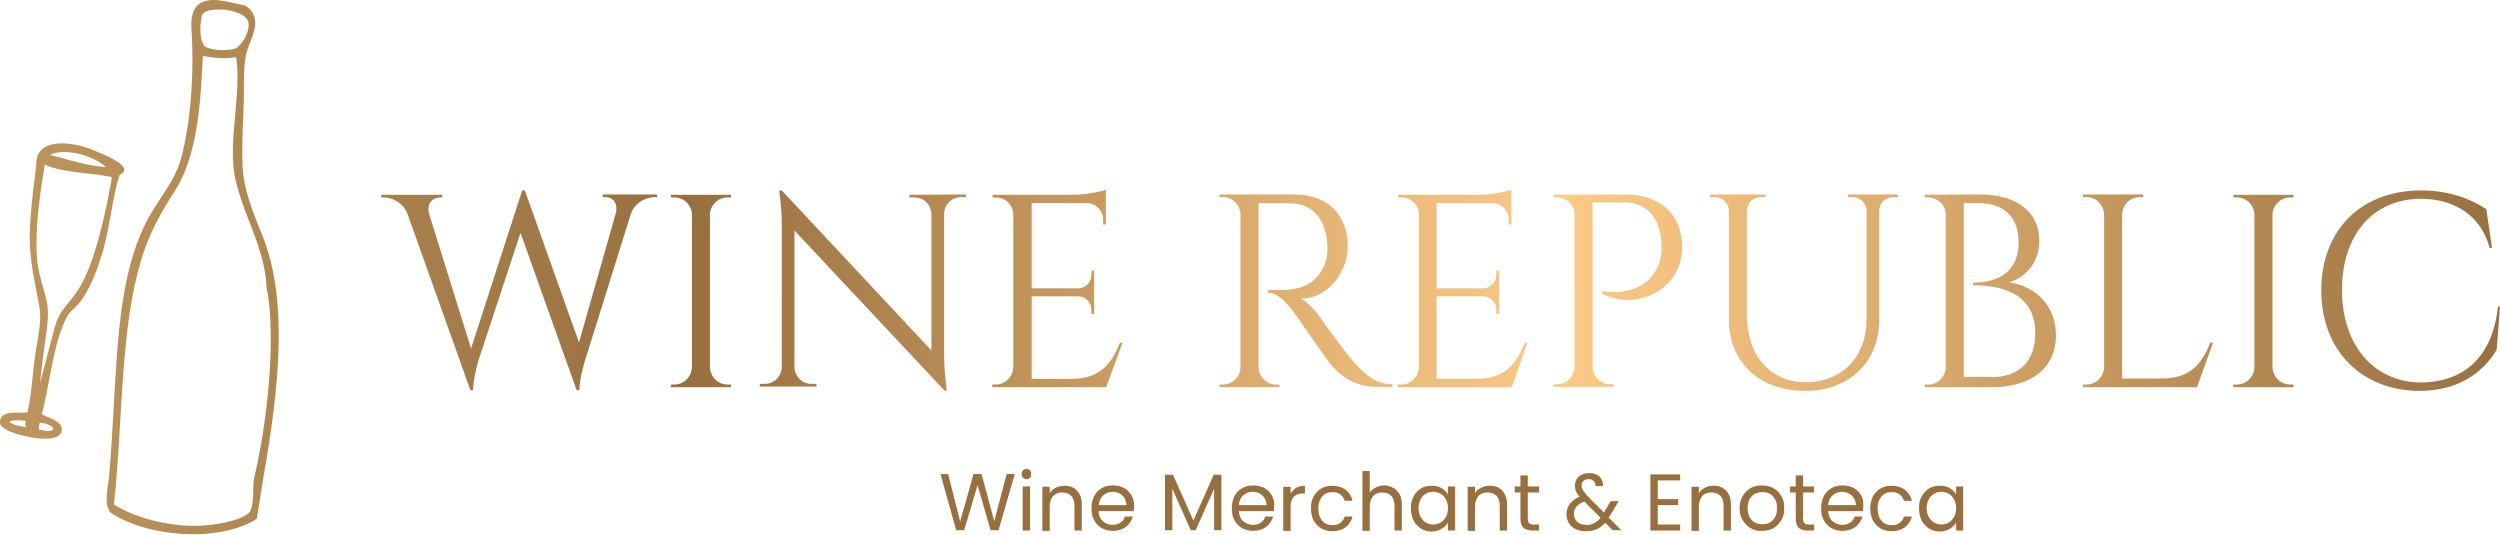 <?xml version="1.0" encoding="utf-8"?>
<!-- Generator: Adobe Illustrator 24.3.0, SVG Export Plug-In . SVG Version: 6.00 Build 0)  -->
<svg version="1.1" id="Layer_1" xmlns="http://www.w3.org/2000/svg" xmlns:xlink="http://www.w3.org/1999/xlink" x="0px" y="0px"
	 viewBox="0 0 748.3 160" style="enable-background:new 0 0 748.3 160;" xml:space="preserve">
<style type="text/css">
	.st0{fill:url(#SVGID_1_);}
	.st1{fill:url(#SVGID_2_);}
	.st2{fill:url(#SVGID_3_);}
	.st3{fill:url(#SVGID_4_);}
	.st4{fill:url(#SVGID_5_);}
	.st5{fill:url(#SVGID_6_);}
	.st6{fill:url(#SVGID_7_);}
	.st7{fill:url(#SVGID_8_);}
	.st8{fill:url(#SVGID_9_);}
	.st9{fill:url(#SVGID_10_);}
	.st10{fill:url(#SVGID_11_);}
	.st11{fill:url(#SVGID_12_);}
	.st12{fill:url(#SVGID_13_);}
	.st13{fill:url(#SVGID_14_);}
	.st14{fill:url(#SVGID_15_);}
	.st15{fill:url(#SVGID_16_);}
	.st16{fill:url(#SVGID_17_);}
	.st17{fill:url(#SVGID_18_);}
	.st18{fill:url(#SVGID_19_);}
	.st19{fill:url(#SVGID_20_);}
	.st20{fill:url(#SVGID_21_);}
</style>
<linearGradient id="SVGID_1_" gradientUnits="userSpaceOnUse" x1="0" y1="79.987" x2="748.259" y2="79.987">
	<stop  offset="0" style="stop-color:#BE965D"/>
	<stop  offset="0.278" style="stop-color:#987040"/>
	<stop  offset="0.374" style="stop-color:#B58954"/>
	<stop  offset="0.54" style="stop-color:#E7B777"/>
	<stop  offset="0.627" style="stop-color:#FCCA87"/>
	<stop  offset="0.73" style="stop-color:#E3B375"/>
	<stop  offset="0.934" style="stop-color:#AA804C"/>
	<stop  offset="1" style="stop-color:#987040"/>
</linearGradient>
<path class="st0" d="M196.7,58.2v0.8H196c-2.5,0-6,1.5-7.2,5.1l-13.6,43.5c0,0-1.7,5.2-1.8,9.2h-0.8l-16.8-47.1l-12.5,37.9
	c0,0-1.6,5.1-1.7,9.2h-0.8L122,64.1c-1.4-3.6-4.7-5-7.2-5h-0.7v-0.8h18.3v0.8h-0.7c-2.1,0-4.2,1.8-3.2,5.1l12.5,40.1L156.3,57l0.8,0
	l16.2,45.5l11-38.6c0.8-3.2-0.9-4.9-3.2-4.9h-0.7v-0.8L196.7,58.2z M218.8,115.9h-18l0-0.8h1c2.9,0,5.2-2.3,5.3-5.2V64.2
	c-0.1-2.9-2.4-5.1-5.3-5.1h-1l0-0.8h18l0,0.8h-1c-2.9,0-5.2,2.3-5.3,5.1v45.7c0.1,2.9,2.4,5.2,5.3,5.2h1L218.8,115.9z M289.2,58.2
	l0,0.8h-1.5c-2.8,0-5,2.2-5.1,4.9v42.5c0,5.3,0.8,10.5,0.8,10.5h-0.7l-44.9-47.9v41c0.1,2.7,2.3,4.9,5.1,4.9h1.5l0,0.8h-17l0-0.8
	h1.5c2.8,0,5-2.2,5.1-5V67.3c0-5.6-0.8-10.3-0.8-10.3h0.8l44.8,47.9V64.1c-0.1-2.8-2.3-5-5.1-5h-1.5l0-0.8L289.2,58.2z M331.1,115.9
	H297l0-0.8h1c2.9,0,5.2-2.3,5.3-5.2V63.8c-0.3-2.7-2.5-4.7-5.2-4.7h-1l0-0.8h24.1c3.5,0,8.3-0.9,9.8-1.5v2.4v1.4v6.6l-0.8,0v-1.5
	c0-2.6-2-4.7-4.6-4.9h-16.8v25.5h13.9c2.2,0,4-1.8,4-4.1v-1.2l0.8,0v13l-0.8,0v-1.2c0-2.2-1.7-4-3.9-4.1h-14v24.7h11.8
	c8.7,0,12.1-4.5,14.6-10.8h0.8L331.1,115.9z M387.3,58.2c10,0,16.1,5.9,16.1,15.5c0,8-6.1,15.7-14,15.7c1.8,0.8,4.3,3.5,5.9,5.8
	c0,0,7.1,10.1,10.3,13.6c3.3,3.6,6.4,6.2,11.2,6.2v0.8h-4.5c-7.7,0-11.8-4.1-14.4-7.2c-0.9-1.1-10.2-14.6-10.8-15.4
	c-2.2-2.7-4.6-5.6-7.6-5.6v-0.8c0,0,1.9,0,4.4,0c4.3-0.1,10.5-1.1,12.9-8.5c0.4-1.2,0.6-3.1,0.5-4.9C397,66,393.1,61.2,387,60.9
	c-4.2-0.2-9.2,0-10.3-0.1v49.1c0.1,2.9,2.4,5.2,5.3,5.2h1l0,0.8h-18l0-0.8h1c2.9,0,5.2-2.3,5.3-5.1V64.2c-0.1-2.9-2.4-5.2-5.3-5.2
	h-1l0-0.8L387.3,58.2z M452.5,115.9h-34.1l0-0.8h1c2.9,0,5.2-2.3,5.3-5.2V63.8c-0.3-2.7-2.5-4.7-5.2-4.7h-1l0-0.8h24.1
	c3.5,0,8.3-0.9,9.8-1.5v2.4v1.4v6.6l-0.8,0v-1.5c0-2.6-2-4.7-4.6-4.9H430v25.5h13.9c2.2,0,4-1.8,4-4.1v-1.2l0.8,0v13l-0.8,0v-1.2
	c0-2.2-1.7-4-3.9-4.1h-14v24.7h11.8c8.7,0,12.1-4.5,14.6-10.8h0.8L452.5,115.9z M486.5,58.2c10.5,0,17,6,17,15.9
	c0,12.5-13.6,19.2-24,13.8l0-0.8c0,0,13.5,2.9,17.3-8.9c0.4-1.2,0.6-3.1,0.5-5c-0.2-7.6-4.1-12.6-11.1-12.6h-9.5v49.2
	c0.1,2.9,2.4,5.2,5.3,5.2h1l0,0.8h-18l0-0.8h1c2.9,0,5.2-2.3,5.3-5.2V63.8c-0.3-2.7-2.5-4.7-5.2-4.7h-1l0-0.8L486.5,58.2z
	 M568.1,58.2v0.8h-1.3c-2.3,0-4.2,1.6-4.3,3.9v32.6c0,12.9-8.9,21.5-22.2,21.5c-13.7,0-22.8-8.5-22.8-21.4V63.1c0-2.4-2-4.1-4.4-4.1
	h-1.3v-0.8h16.7v0.8h-1.3c-2.3,0-4.2,1.6-4.3,4v31.4c0,12,7,20,17.5,20c11,0,18.3-7.6,18.3-18.9V63c-0.1-2.3-2-4-4.3-4h-1.3v-0.8
	H568.1z M592.5,58.2c11.5,0,17.9,5.5,17.9,13.8c0,7-4.5,11.2-9.1,12.5c8.8,1.3,14.1,7.7,14.1,15.9c0,9.3-6.9,15.5-19.2,15.5h-20.1
	l0-0.8h1c2.9,0,5.2-2.3,5.3-5.1V64.2c0-2.8-2.4-5.1-5.3-5.1h-1l0-0.8L592.5,58.2z M595.9,112.9c8.4,0,13.3-4.7,13.3-13.1
	c0-12.3-10.6-14.4-18.6-14.4l0-0.8c5,0,13.6-1.5,13.6-12.1c0-7.4-4.2-11.7-12-11.7h-4.4v52H595.9z M662.4,102.6l-4.8,13.3h-34.1
	l0-0.8h1c2.9,0,5.2-2.3,5.3-5.2V64.2c-0.1-2.9-2.4-5.2-5.3-5.2h-1l0-0.8h18l0,0.8h-1c-2.9,0-5.2,2.3-5.3,5.2v49.1H647
	c8.7,0,12.1-4.5,14.6-10.8L662.4,102.6z M686.5,115.9h-18l0-0.8h1c2.9,0,5.2-2.3,5.3-5.2V64.2c-0.1-2.9-2.4-5.1-5.3-5.1h-1l0-0.8h18
	l0,0.8h-1c-2.9,0-5.2,2.3-5.3,5.1v45.7c0.1,2.9,2.4,5.2,5.3,5.2h1L686.5,115.9z M748.3,91.8l-1,12.9c-4.3,7.1-11.7,12.3-23.1,12.3
	c-17.2-0.1-29.4-11.9-29.4-30.1c0-17.9,11.8-29.9,29.9-29.9c8.1,0,14.7,2.4,19.5,5.6l1.7,11.6h-0.7c-2.5-9.6-10.6-14.7-20.5-14.7
	c-14.5,0-23.7,10.9-23.7,27.3c0,16.5,9.4,27.3,23.2,27.7c11.7,0,21.6-5.9,23.5-22.7L748.3,91.8z M79,71.7c-0.4-1-0.8-2-1.2-3.1
	l-0.1-0.1c-2.4-6.1-4.9-12.5-5.1-18.9c-0.2-4.9,0-10.4,0.3-17.1c0.1-1.9,0.1-3.9,0.1-5.8c0-3.6,0-7.3,0.7-10.6
	c0.2-1,0.7-2.1,1.1-3.3c1.4-3.5,3.2-7.8-1.1-11l-0.1-0.1l-0.1,0c-0.9-0.2-1.8-0.4-2.7-0.6C68.6,0.6,66.1,0,63.9,0
	c-2.2,0-3.8,0.6-4.9,1.7c-1.3,1.4-1.9,3.6-1.7,6.8c0.9,14.3-0.3,28.6-3.2,39.3c-1.1,4-3.7,8-6.2,11.8c-1,1.6-2,3.1-2.9,4.6
	c-8.6,14.9-9.7,35.1-10.9,56.5c-0.4,7-0.8,14.2-1.4,21.4c-0.1,1.1-0.2,2.1-0.4,3.1c-0.4,3-0.8,5.6,0.5,7.9l0,0.1l0.1,0.1
	c5.9,4.1,15.4,6.6,25,6.6c7.5,0,14.1-1.6,18.8-4.5l0.2-0.1l0-0.2c0.5-3.1,1-6.2,1.5-9.5C82.4,122.3,87.1,93.2,79,71.7z M74.4,7.7
	L74.4,7.7c0,2.7-2.5,6.2-3.9,6.8c-0.8,0.3-2.3,0.5-3.8,0.5c-2.2,0-4.2-0.4-5.2-1c-1.5-1-1.9-5.3-1.2-8.6C59.8,1.1,75.3,2.4,74.4,7.7
	z M78.1,133.2c0,0.1,0,0.3-0.1,0.5c-0.2,1-0.4,2.1-0.6,3.1c-0.1,0.7-0.3,1.4-0.4,2.1c-0.2,0.9-0.4,1.9-0.6,2.7
	c-0.5,1.6-0.6,3.6-0.6,5.5c-0.1,2.5-0.1,4.8-1.2,6.3c-0.8,1.1-4.3,2.4-7.3,3c-2.8,0.6-5.8,1-9,1c-8.6,0-18.1-2.5-24.2-6.4
	c0.9-8.2,1.4-16.8,1.9-25.2c1-17.1,2-34.7,6.6-49.1c2.4-7.7,6.3-14.2,9.7-19.5c6.6-10.2,7.8-25.6,8.4-40.5c1.8,0.4,4.1,0.7,6.2,0.7
	c1.3,0,2.6-0.1,3.8-0.3c0.8,5.5,0.2,11.5-0.3,17.3c-0.6,6.8-1.3,13.8,0.2,19.9c1,4.1,2.5,8.1,4,12c2.4,6.2,4.9,12.5,5.2,19.9
	C81.6,94.2,81.8,111.8,78.1,133.2z M24.3,43.7c-2-0.5-4-0.8-5.7-0.8c-4.7,0-7.4,1.9-7.7,5.4c-0.2,3-0.6,5.9-1,8.8
	C9.4,62.2,8.8,67,8.9,71.8c0.1,5.7,1.1,10.6,2,15.3c0.3,1.6,0.6,3.2,0.9,4.8c0.6,3.3-0.1,7.5-0.8,11.5c-0.1,0.8-0.3,1.6-0.4,2.4
	c-0.3,2.2-0.6,4.4-0.8,6.6c-0.4,3.7-0.7,7.5-1.6,11c-0.6,0.1-1.4,0.1-2.4,0.1H5.5c-1.8,0-4,0-5,1.2c-0.4,0.5-0.6,1.2-0.5,2
	c0.3,2.4,8.7,4.6,13.5,4.6c2.9,0,4.5-0.7,4.9-2c0.6-2.5-1.8-3.5-3.9-4.4c-0.7-0.3-1.5-0.6-2-1c1-3.4,1.6-7.1,2.3-10.7
	c1.2-6.3,2.4-12.8,5.2-18.3c0.5-1,1.2-1.7,2.1-2.5c0.6-0.6,1.3-1.2,1.9-2c2.8-3.8,5.1-9.1,7.1-16.3c0.8-3.1,1.5-6.6,2.1-10
	c0.7-3.9,1.4-8,2.5-11.5c0.1-0.2,0.2-0.3,0.5-0.5c0.4-0.2,0.9-0.5,1-1.4C37.1,48.1,26.2,44.2,24.3,43.7z M8.1,127.9
	c-1.8-0.2-4.5-0.8-5.1-1.5c-0.1-0.1-0.1-0.1-0.1-0.1h0c0,0,0,0,0,0l0,0c0-0.2,0.5-0.5,2.3-0.5c0.9,0,1.9,0.1,2.6,0.2c0,0,0,0,0,0
	c-0.1,0.2-0.3,0.5-0.3,1C7.5,127.4,7.8,127.7,8.1,127.9z M11.6,128.6c0.1-0.3,0.1-0.6,0.1-0.9c0-0.4,0.1-0.8,0.2-1.2
	c1.6,0.1,3.8,0.8,4.1,2c-0.3,0.3-0.9,0.5-1.7,0.5C13.5,128.9,12.7,128.8,11.6,128.6z M13.4,102.9l0.2-1.2c0.5-3.3,1-7.5,0.6-10.3
	c-0.3-1.9-0.8-3.8-1.4-5.7c-0.7-2.6-1.5-5.3-1.7-8.1c-0.7-8.9,0.7-18.5,2.3-28.3c3.6,1.6,8.1,2.1,12.5,2.6c2.7,0.3,5.3,0.6,7.5,1.1
	c0,0.3,0,1-0.2,1.9c-3.1,16.8-6.6,27.6-10.6,33c-0.6,0.8-1.2,1.6-1.8,2.3c-1.9,2.3-3.5,4.3-4.4,7.7c-1.4,5.3-2.9,11.1-4.4,16.7
	C12.4,110.4,12.9,106.5,13.4,102.9z M20.3,47.8c-1.8-0.5-3.6-1-5.4-1.4c1.1-0.6,2.6-0.9,4.4-0.9c4.5,0,9.9,2.1,12.4,4.5
	C27.8,49.8,24,48.8,20.3,47.8z"/>
<g>
	<linearGradient id="SVGID_2_" gradientUnits="userSpaceOnUse" x1="281.402" y1="150.384" x2="303.723" y2="150.384">
		<stop  offset="0.999" style="stop-color:#987040"/>
		<stop  offset="1" style="stop-color:#FCCA87"/>
	</linearGradient>
	<path class="st1" d="M303.7,142l-4.8,16.7h-2.4l-3.9-13.5l-4,13.5l-2.4,0l-4.7-16.8h2.3l3.6,14.2l4-14.2h2.4l3.8,14.1l3.7-14.1
		H303.7z"/>
	<linearGradient id="SVGID_3_" gradientUnits="userSpaceOnUse" x1="305.762" y1="149.604" x2="308.691" y2="149.604">
		<stop  offset="0.999" style="stop-color:#987040"/>
		<stop  offset="1" style="stop-color:#FCCA87"/>
	</linearGradient>
	<path class="st2" d="M306.2,143c-0.3-0.3-0.4-0.6-0.4-1.1c0-0.4,0.1-0.8,0.4-1.1s0.6-0.4,1.1-0.4c0.4,0,0.7,0.1,1,0.4
		c0.3,0.3,0.4,0.6,0.4,1.1c0,0.4-0.1,0.8-0.4,1.1c-0.3,0.3-0.6,0.4-1,0.4C306.8,143.4,306.5,143.3,306.2,143z M308.3,145.6v13.2
		h-2.2v-13.2H308.3z"/>
	<linearGradient id="SVGID_4_" gradientUnits="userSpaceOnUse" x1="312.026" y1="152.04" x2="323.81" y2="152.04">
		<stop  offset="0.999" style="stop-color:#987040"/>
		<stop  offset="1" style="stop-color:#FCCA87"/>
	</linearGradient>
	<path class="st3" d="M322.3,146.8c1,1,1.5,2.4,1.5,4.2v7.8h-2.2v-7.4c0-1.3-0.3-2.3-1-3s-1.6-1-2.7-1c-1.2,0-2.1,0.4-2.7,1.1
		s-1,1.8-1,3.1v7.3H312v-13.2h2.2v1.9c0.4-0.7,1-1.2,1.8-1.6s1.6-0.6,2.5-0.6C320,145.3,321.3,145.8,322.3,146.8z"/>
	<linearGradient id="SVGID_5_" gradientUnits="userSpaceOnUse" x1="326.57" y1="152.159" x2="339.386" y2="152.159">
		<stop  offset="0.999" style="stop-color:#987040"/>
		<stop  offset="1" style="stop-color:#FCCA87"/>
	</linearGradient>
	<path class="st4" d="M339.3,153h-10.5c0.1,1.3,0.5,2.3,1.3,3c0.8,0.7,1.8,1.1,2.9,1.1c0.9,0,1.7-0.2,2.4-0.7c0.6-0.4,1.1-1,1.3-1.8
		h2.4c-0.4,1.3-1.1,2.3-2.1,3.1c-1.1,0.8-2.4,1.2-3.9,1.2c-1.2,0-2.4-0.3-3.3-0.8c-1-0.6-1.8-1.4-2.3-2.4c-0.6-1-0.8-2.2-0.8-3.6
		c0-1.4,0.3-2.6,0.8-3.6c0.5-1,1.3-1.8,2.3-2.4c1-0.6,2.1-0.8,3.4-0.8c1.2,0,2.4,0.3,3.3,0.8s1.7,1.3,2.2,2.2s0.8,2,0.8,3.2
		C339.4,152.1,339.4,152.5,339.3,153z M336.6,149.1c-0.4-0.6-0.9-1.1-1.5-1.4c-0.6-0.3-1.3-0.5-2.1-0.5c-1.1,0-2,0.4-2.8,1.1
		c-0.8,0.7-1.2,1.7-1.3,2.9h8.3C337.1,150.4,336.9,149.7,336.6,149.1z"/>
	<linearGradient id="SVGID_6_" gradientUnits="userSpaceOnUse" x1="348.674" y1="150.431" x2="365.642" y2="150.431">
		<stop  offset="0.999" style="stop-color:#987040"/>
		<stop  offset="1" style="stop-color:#FCCA87"/>
	</linearGradient>
	<path class="st5" d="M365.6,142.1v16.6h-2.2v-12.4l-5.5,12.4h-1.5l-5.5-12.4v12.4h-2.2v-16.6h2.4l6.1,13.7l6.1-13.7H365.6z"/>
	<linearGradient id="SVGID_7_" gradientUnits="userSpaceOnUse" x1="368.523" y1="152.159" x2="381.338" y2="152.159">
		<stop  offset="0.999" style="stop-color:#987040"/>
		<stop  offset="1" style="stop-color:#FCCA87"/>
	</linearGradient>
	<path class="st6" d="M381.3,153h-10.5c0.1,1.3,0.5,2.3,1.3,3c0.8,0.7,1.8,1.1,2.9,1.1c0.9,0,1.7-0.2,2.4-0.7c0.6-0.4,1.1-1,1.3-1.8
		h2.4c-0.4,1.3-1.1,2.3-2.1,3.1c-1.1,0.8-2.4,1.2-3.9,1.2c-1.2,0-2.4-0.3-3.3-0.8c-1-0.6-1.8-1.4-2.3-2.4c-0.6-1-0.8-2.2-0.8-3.6
		c0-1.4,0.3-2.6,0.8-3.6c0.5-1,1.3-1.8,2.3-2.4c1-0.6,2.1-0.8,3.4-0.8c1.2,0,2.4,0.3,3.3,0.8s1.7,1.3,2.2,2.2c0.5,1,0.8,2,0.8,3.2
		C381.3,152.1,381.3,152.5,381.3,153z M378.5,149.1c-0.4-0.6-0.9-1.1-1.5-1.4c-0.6-0.3-1.3-0.5-2.1-0.5c-1.1,0-2,0.4-2.8,1.1
		c-0.8,0.7-1.2,1.7-1.3,2.9h8.3C379.1,150.4,378.9,149.7,378.5,149.1z"/>
	<linearGradient id="SVGID_8_" gradientUnits="userSpaceOnUse" x1="384.218" y1="152.04" x2="390.651" y2="152.04">
		<stop  offset="0.999" style="stop-color:#987040"/>
		<stop  offset="1" style="stop-color:#FCCA87"/>
	</linearGradient>
	<path class="st7" d="M388,146c0.7-0.4,1.6-0.6,2.6-0.6v2.3h-0.6c-2.4,0-3.7,1.3-3.7,4v7.2h-2.2v-13.2h2.2v2.1
		C386.8,147,387.3,146.4,388,146z"/>
	<linearGradient id="SVGID_9_" gradientUnits="userSpaceOnUse" x1="392.354" y1="152.159" x2="404.833" y2="152.159">
		<stop  offset="0.999" style="stop-color:#987040"/>
		<stop  offset="1" style="stop-color:#FCCA87"/>
	</linearGradient>
	<path class="st8" d="M393.2,148.6c0.5-1,1.3-1.8,2.3-2.4c1-0.6,2.1-0.8,3.3-0.8c1.6,0,2.9,0.4,4,1.2c1,0.8,1.7,1.9,2.1,3.3h-2.4
		c-0.2-0.8-0.7-1.4-1.3-1.9c-0.6-0.5-1.5-0.7-2.4-0.7c-1.2,0-2.3,0.4-3,1.3c-0.8,0.9-1.2,2.1-1.2,3.6c0,1.6,0.4,2.8,1.2,3.7
		c0.8,0.9,1.8,1.3,3,1.3c1,0,1.8-0.2,2.4-0.7s1.1-1.1,1.3-1.9h2.4c-0.4,1.3-1.1,2.4-2.1,3.2c-1.1,0.8-2.4,1.2-4,1.2
		c-1.2,0-2.4-0.3-3.3-0.8c-1-0.6-1.7-1.4-2.3-2.4c-0.5-1-0.8-2.2-0.8-3.6C392.4,150.8,392.6,149.6,393.2,148.6z"/>
	<linearGradient id="SVGID_10_" gradientUnits="userSpaceOnUse" x1="407.737" y1="149.856" x2="419.522" y2="149.856">
		<stop  offset="0.999" style="stop-color:#987040"/>
		<stop  offset="1" style="stop-color:#FCCA87"/>
	</linearGradient>
	<path class="st9" d="M417,146c0.8,0.4,1.4,1.1,1.9,1.9c0.5,0.8,0.7,1.9,0.7,3.1v7.8h-2.2v-7.4c0-1.3-0.3-2.3-1-3
		c-0.7-0.7-1.6-1-2.7-1c-1.2,0-2.1,0.4-2.7,1.1s-1,1.8-1,3.1v7.3h-2.2V141h2.2v6.5c0.4-0.7,1-1.2,1.8-1.6c0.8-0.4,1.6-0.6,2.6-0.6
		C415.3,145.3,416.2,145.6,417,146z"/>
	<linearGradient id="SVGID_11_" gradientUnits="userSpaceOnUse" x1="422.282" y1="152.159" x2="435.626" y2="152.159">
		<stop  offset="0.999" style="stop-color:#987040"/>
		<stop  offset="1" style="stop-color:#FCCA87"/>
	</linearGradient>
	<path class="st10" d="M423.1,148.6c0.5-1,1.3-1.8,2.2-2.4c1-0.6,2-0.8,3.2-0.8c1.2,0,2.2,0.2,3,0.7c0.8,0.5,1.5,1.1,1.9,1.9v-2.4
		h2.2v13.2h-2.2v-2.4c-0.4,0.8-1.1,1.4-1.9,1.9c-0.9,0.5-1.9,0.8-3,0.8c-1.2,0-2.2-0.3-3.2-0.9c-0.9-0.6-1.7-1.4-2.2-2.4
		s-0.8-2.2-0.8-3.6C422.3,150.8,422.6,149.6,423.1,148.6z M432.8,149.5c-0.4-0.7-0.9-1.3-1.6-1.7c-0.7-0.4-1.4-0.6-2.2-0.6
		c-0.8,0-1.6,0.2-2.2,0.6c-0.7,0.4-1.2,0.9-1.6,1.7c-0.4,0.7-0.6,1.6-0.6,2.6c0,1,0.2,1.9,0.6,2.6c0.4,0.7,0.9,1.3,1.6,1.7
		c0.7,0.4,1.4,0.6,2.2,0.6c0.8,0,1.6-0.2,2.2-0.6c0.7-0.4,1.2-1,1.6-1.7c0.4-0.7,0.6-1.6,0.6-2.6S433.2,150.3,432.8,149.5z"/>
	<linearGradient id="SVGID_12_" gradientUnits="userSpaceOnUse" x1="439.321" y1="152.04" x2="451.106" y2="152.04">
		<stop  offset="0.999" style="stop-color:#987040"/>
		<stop  offset="1" style="stop-color:#FCCA87"/>
	</linearGradient>
	<path class="st11" d="M449.6,146.8c1,1,1.5,2.4,1.5,4.2v7.8h-2.2v-7.4c0-1.3-0.3-2.3-1-3c-0.7-0.7-1.6-1-2.7-1
		c-1.2,0-2.1,0.4-2.7,1.1s-1,1.8-1,3.1v7.3h-2.2v-13.2h2.2v1.9c0.4-0.7,1-1.2,1.8-1.6s1.6-0.6,2.5-0.6
		C447.3,145.3,448.6,145.8,449.6,146.8z"/>
	<linearGradient id="SVGID_13_" gradientUnits="userSpaceOnUse" x1="453.458" y1="150.504" x2="460.778" y2="150.504">
		<stop  offset="0.999" style="stop-color:#987040"/>
		<stop  offset="1" style="stop-color:#FCCA87"/>
	</linearGradient>
	<path class="st12" d="M457.3,147.4v7.8c0,0.6,0.1,1.1,0.4,1.4c0.3,0.3,0.7,0.4,1.4,0.4h1.6v1.8h-2c-1.2,0-2.1-0.3-2.7-0.8
		c-0.6-0.6-0.9-1.5-0.9-2.8v-7.8h-1.7v-1.8h1.7v-3.3h2.2v3.3h3.4v1.8H457.3z"/>
	<linearGradient id="SVGID_14_" gradientUnits="userSpaceOnUse" x1="468.866" y1="150.347" x2="485.523" y2="150.347">
		<stop  offset="0.999" style="stop-color:#987040"/>
		<stop  offset="1" style="stop-color:#FCCA87"/>
	</linearGradient>
	<path class="st13" d="M482.7,158.7l-2.2-2.2c-0.8,0.8-1.7,1.5-2.6,1.9s-2,0.6-3.1,0.6c-1.2,0-2.2-0.2-3.1-0.6
		c-0.9-0.4-1.6-1-2.1-1.8c-0.5-0.8-0.7-1.7-0.7-2.7c0-1.2,0.3-2.2,1-3.1c0.7-0.9,1.6-1.6,2.9-2.1c-0.5-0.6-0.9-1.2-1.1-1.7
		c-0.2-0.5-0.3-1.1-0.3-1.7c0-0.7,0.2-1.3,0.5-1.9c0.4-0.6,0.9-1,1.5-1.3s1.4-0.5,2.3-0.5c0.9,0,1.6,0.2,2.3,0.5
		c0.6,0.3,1.1,0.8,1.4,1.4c0.3,0.6,0.5,1.3,0.4,2h-2.2c0-0.7-0.2-1.2-0.6-1.5c-0.4-0.4-0.9-0.6-1.5-0.6c-0.6,0-1.2,0.2-1.5,0.5
		c-0.4,0.4-0.6,0.8-0.6,1.4c0,0.5,0.1,0.9,0.4,1.4c0.3,0.4,0.7,1,1.3,1.7l5,5l0.4-0.7l1.6-2.7h2.4l-2,3.4c-0.3,0.5-0.6,1-1,1.5
		l3.8,3.8H482.7z M477.1,156.6c0.7-0.3,1.4-0.9,2-1.6l-4.9-4.9c-2,0.8-3.1,2-3.1,3.7c0,0.9,0.3,1.7,1,2.4c0.7,0.6,1.6,0.9,2.7,0.9
		C475.6,157.2,476.4,157,477.1,156.6z"/>
	<linearGradient id="SVGID_15_" gradientUnits="userSpaceOnUse" x1="493.971" y1="150.359" x2="502.971" y2="150.359">
		<stop  offset="0.999" style="stop-color:#987040"/>
		<stop  offset="1" style="stop-color:#FCCA87"/>
	</linearGradient>
	<path class="st14" d="M496.2,143.8v5.6h6.1v1.8h-6.1v5.8h6.8v1.8h-9V142h9v1.8H496.2z"/>
	<linearGradient id="SVGID_16_" gradientUnits="userSpaceOnUse" x1="506.282" y1="152.04" x2="518.067" y2="152.04">
		<stop  offset="0.999" style="stop-color:#987040"/>
		<stop  offset="1" style="stop-color:#FCCA87"/>
	</linearGradient>
	<path class="st15" d="M516.6,146.8c1,1,1.5,2.4,1.5,4.2v7.8h-2.2v-7.4c0-1.3-0.3-2.3-1-3c-0.7-0.7-1.6-1-2.7-1
		c-1.2,0-2.1,0.4-2.7,1.1s-1,1.8-1,3.1v7.3h-2.2v-13.2h2.2v1.9c0.4-0.7,1-1.2,1.8-1.6s1.6-0.6,2.5-0.6
		C514.3,145.3,515.6,145.8,516.6,146.8z"/>
	<linearGradient id="SVGID_17_" gradientUnits="userSpaceOnUse" x1="520.827" y1="152.159" x2="534.123" y2="152.159">
		<stop  offset="0.999" style="stop-color:#987040"/>
		<stop  offset="1" style="stop-color:#FCCA87"/>
	</linearGradient>
	<path class="st16" d="M524,158.1c-1-0.6-1.8-1.4-2.4-2.4c-0.6-1-0.9-2.2-0.9-3.6c0-1.3,0.3-2.5,0.9-3.6s1.4-1.8,2.4-2.4
		s2.1-0.8,3.4-0.8s2.4,0.3,3.4,0.8c1,0.6,1.8,1.3,2.4,2.4c0.6,1,0.9,2.2,0.9,3.6c0,1.4-0.3,2.6-0.9,3.6c-0.6,1-1.4,1.8-2.4,2.4
		c-1,0.6-2.2,0.8-3.4,0.8C526.1,159,525,158.7,524,158.1z M529.6,156.5c0.7-0.4,1.2-0.9,1.7-1.7c0.4-0.7,0.6-1.6,0.6-2.7
		c0-1.1-0.2-2-0.6-2.7c-0.4-0.7-1-1.3-1.6-1.6c-0.7-0.4-1.4-0.5-2.2-0.5c-0.8,0-1.5,0.2-2.2,0.5c-0.7,0.4-1.2,0.9-1.6,1.6
		c-0.4,0.7-0.6,1.6-0.6,2.7c0,1.1,0.2,2,0.6,2.7c0.4,0.7,0.9,1.3,1.6,1.6c0.7,0.4,1.4,0.5,2.2,0.5S528.9,156.8,529.6,156.5z"/>
	<linearGradient id="SVGID_18_" gradientUnits="userSpaceOnUse" x1="535.779" y1="150.504" x2="543.1" y2="150.504">
		<stop  offset="0.999" style="stop-color:#987040"/>
		<stop  offset="1" style="stop-color:#FCCA87"/>
	</linearGradient>
	<path class="st17" d="M539.7,147.4v7.8c0,0.6,0.1,1.1,0.4,1.4c0.3,0.3,0.7,0.4,1.4,0.4h1.6v1.8h-2c-1.2,0-2.1-0.3-2.7-0.8
		c-0.6-0.6-0.9-1.5-0.9-2.8v-7.8h-1.7v-1.8h1.7v-3.3h2.2v3.3h3.4v1.8H539.7z"/>
	<linearGradient id="SVGID_19_" gradientUnits="userSpaceOnUse" x1="544.924" y1="152.159" x2="557.739" y2="152.159">
		<stop  offset="0.999" style="stop-color:#987040"/>
		<stop  offset="1" style="stop-color:#FCCA87"/>
	</linearGradient>
	<path class="st18" d="M557.7,153h-10.5c0.1,1.3,0.5,2.3,1.3,3c0.8,0.7,1.8,1.1,2.9,1.1c0.9,0,1.7-0.2,2.4-0.7
		c0.6-0.4,1.1-1,1.3-1.8h2.4c-0.4,1.3-1.1,2.3-2.1,3.1c-1.1,0.8-2.4,1.2-3.9,1.2c-1.2,0-2.4-0.3-3.3-0.8c-1-0.6-1.8-1.4-2.3-2.4
		c-0.6-1-0.8-2.2-0.8-3.6c0-1.4,0.3-2.6,0.8-3.6c0.5-1,1.3-1.8,2.3-2.4c1-0.6,2.1-0.8,3.4-0.8c1.2,0,2.4,0.3,3.3,0.8
		s1.7,1.3,2.2,2.2c0.5,1,0.8,2,0.8,3.2C557.7,152.1,557.7,152.5,557.7,153z M554.9,149.1c-0.4-0.6-0.9-1.1-1.5-1.4
		c-0.6-0.3-1.3-0.5-2.1-0.5c-1.1,0-2,0.4-2.8,1.1c-0.8,0.7-1.2,1.7-1.3,2.9h8.3C555.5,150.4,555.3,149.7,554.9,149.1z"/>
	<linearGradient id="SVGID_20_" gradientUnits="userSpaceOnUse" x1="559.804" y1="152.159" x2="572.283" y2="152.159">
		<stop  offset="0.999" style="stop-color:#987040"/>
		<stop  offset="1" style="stop-color:#FCCA87"/>
	</linearGradient>
	<path class="st19" d="M560.6,148.6c0.5-1,1.3-1.8,2.3-2.4c1-0.6,2.1-0.8,3.3-0.8c1.6,0,2.9,0.4,4,1.2c1,0.8,1.7,1.9,2.1,3.3h-2.4
		c-0.2-0.8-0.7-1.4-1.3-1.9c-0.6-0.5-1.5-0.7-2.4-0.7c-1.2,0-2.3,0.4-3,1.3c-0.8,0.9-1.2,2.1-1.2,3.6c0,1.6,0.4,2.8,1.2,3.7
		c0.8,0.9,1.8,1.3,3,1.3c1,0,1.8-0.2,2.4-0.7s1.1-1.1,1.3-1.9h2.4c-0.4,1.3-1.1,2.4-2.1,3.2c-1.1,0.8-2.4,1.2-4,1.2
		c-1.2,0-2.4-0.3-3.3-0.8c-1-0.6-1.7-1.4-2.3-2.4c-0.5-1-0.8-2.2-0.8-3.6C559.8,150.8,560.1,149.6,560.6,148.6z"/>
	<linearGradient id="SVGID_21_" gradientUnits="userSpaceOnUse" x1="574.371" y1="152.159" x2="587.715" y2="152.159">
		<stop  offset="0.999" style="stop-color:#987040"/>
		<stop  offset="1" style="stop-color:#FCCA87"/>
	</linearGradient>
	<path class="st20" d="M575.2,148.6c0.5-1,1.3-1.8,2.2-2.4c1-0.6,2-0.8,3.2-0.8c1.2,0,2.2,0.2,3,0.7c0.8,0.5,1.5,1.1,1.9,1.9v-2.4
		h2.2v13.2h-2.2v-2.4c-0.4,0.8-1.1,1.4-1.9,1.9c-0.9,0.5-1.9,0.8-3,0.8c-1.2,0-2.2-0.3-3.2-0.9c-0.9-0.6-1.7-1.4-2.2-2.4
		s-0.8-2.2-0.8-3.6C574.4,150.8,574.6,149.6,575.2,148.6z M584.9,149.5c-0.4-0.7-0.9-1.3-1.6-1.7c-0.7-0.4-1.4-0.6-2.2-0.6
		c-0.8,0-1.6,0.2-2.2,0.6c-0.7,0.4-1.2,0.9-1.6,1.7c-0.4,0.7-0.6,1.6-0.6,2.6c0,1,0.2,1.9,0.6,2.6c0.4,0.7,0.9,1.3,1.6,1.7
		c0.7,0.4,1.4,0.6,2.2,0.6c0.8,0,1.6-0.2,2.2-0.6c0.7-0.4,1.2-1,1.6-1.7c0.4-0.7,0.6-1.6,0.6-2.6S585.3,150.3,584.9,149.5z"/>
</g>
<g>
</g>
<g>
</g>
<g>
</g>
<g>
</g>
<g>
</g>
<g>
</g>
</svg>
